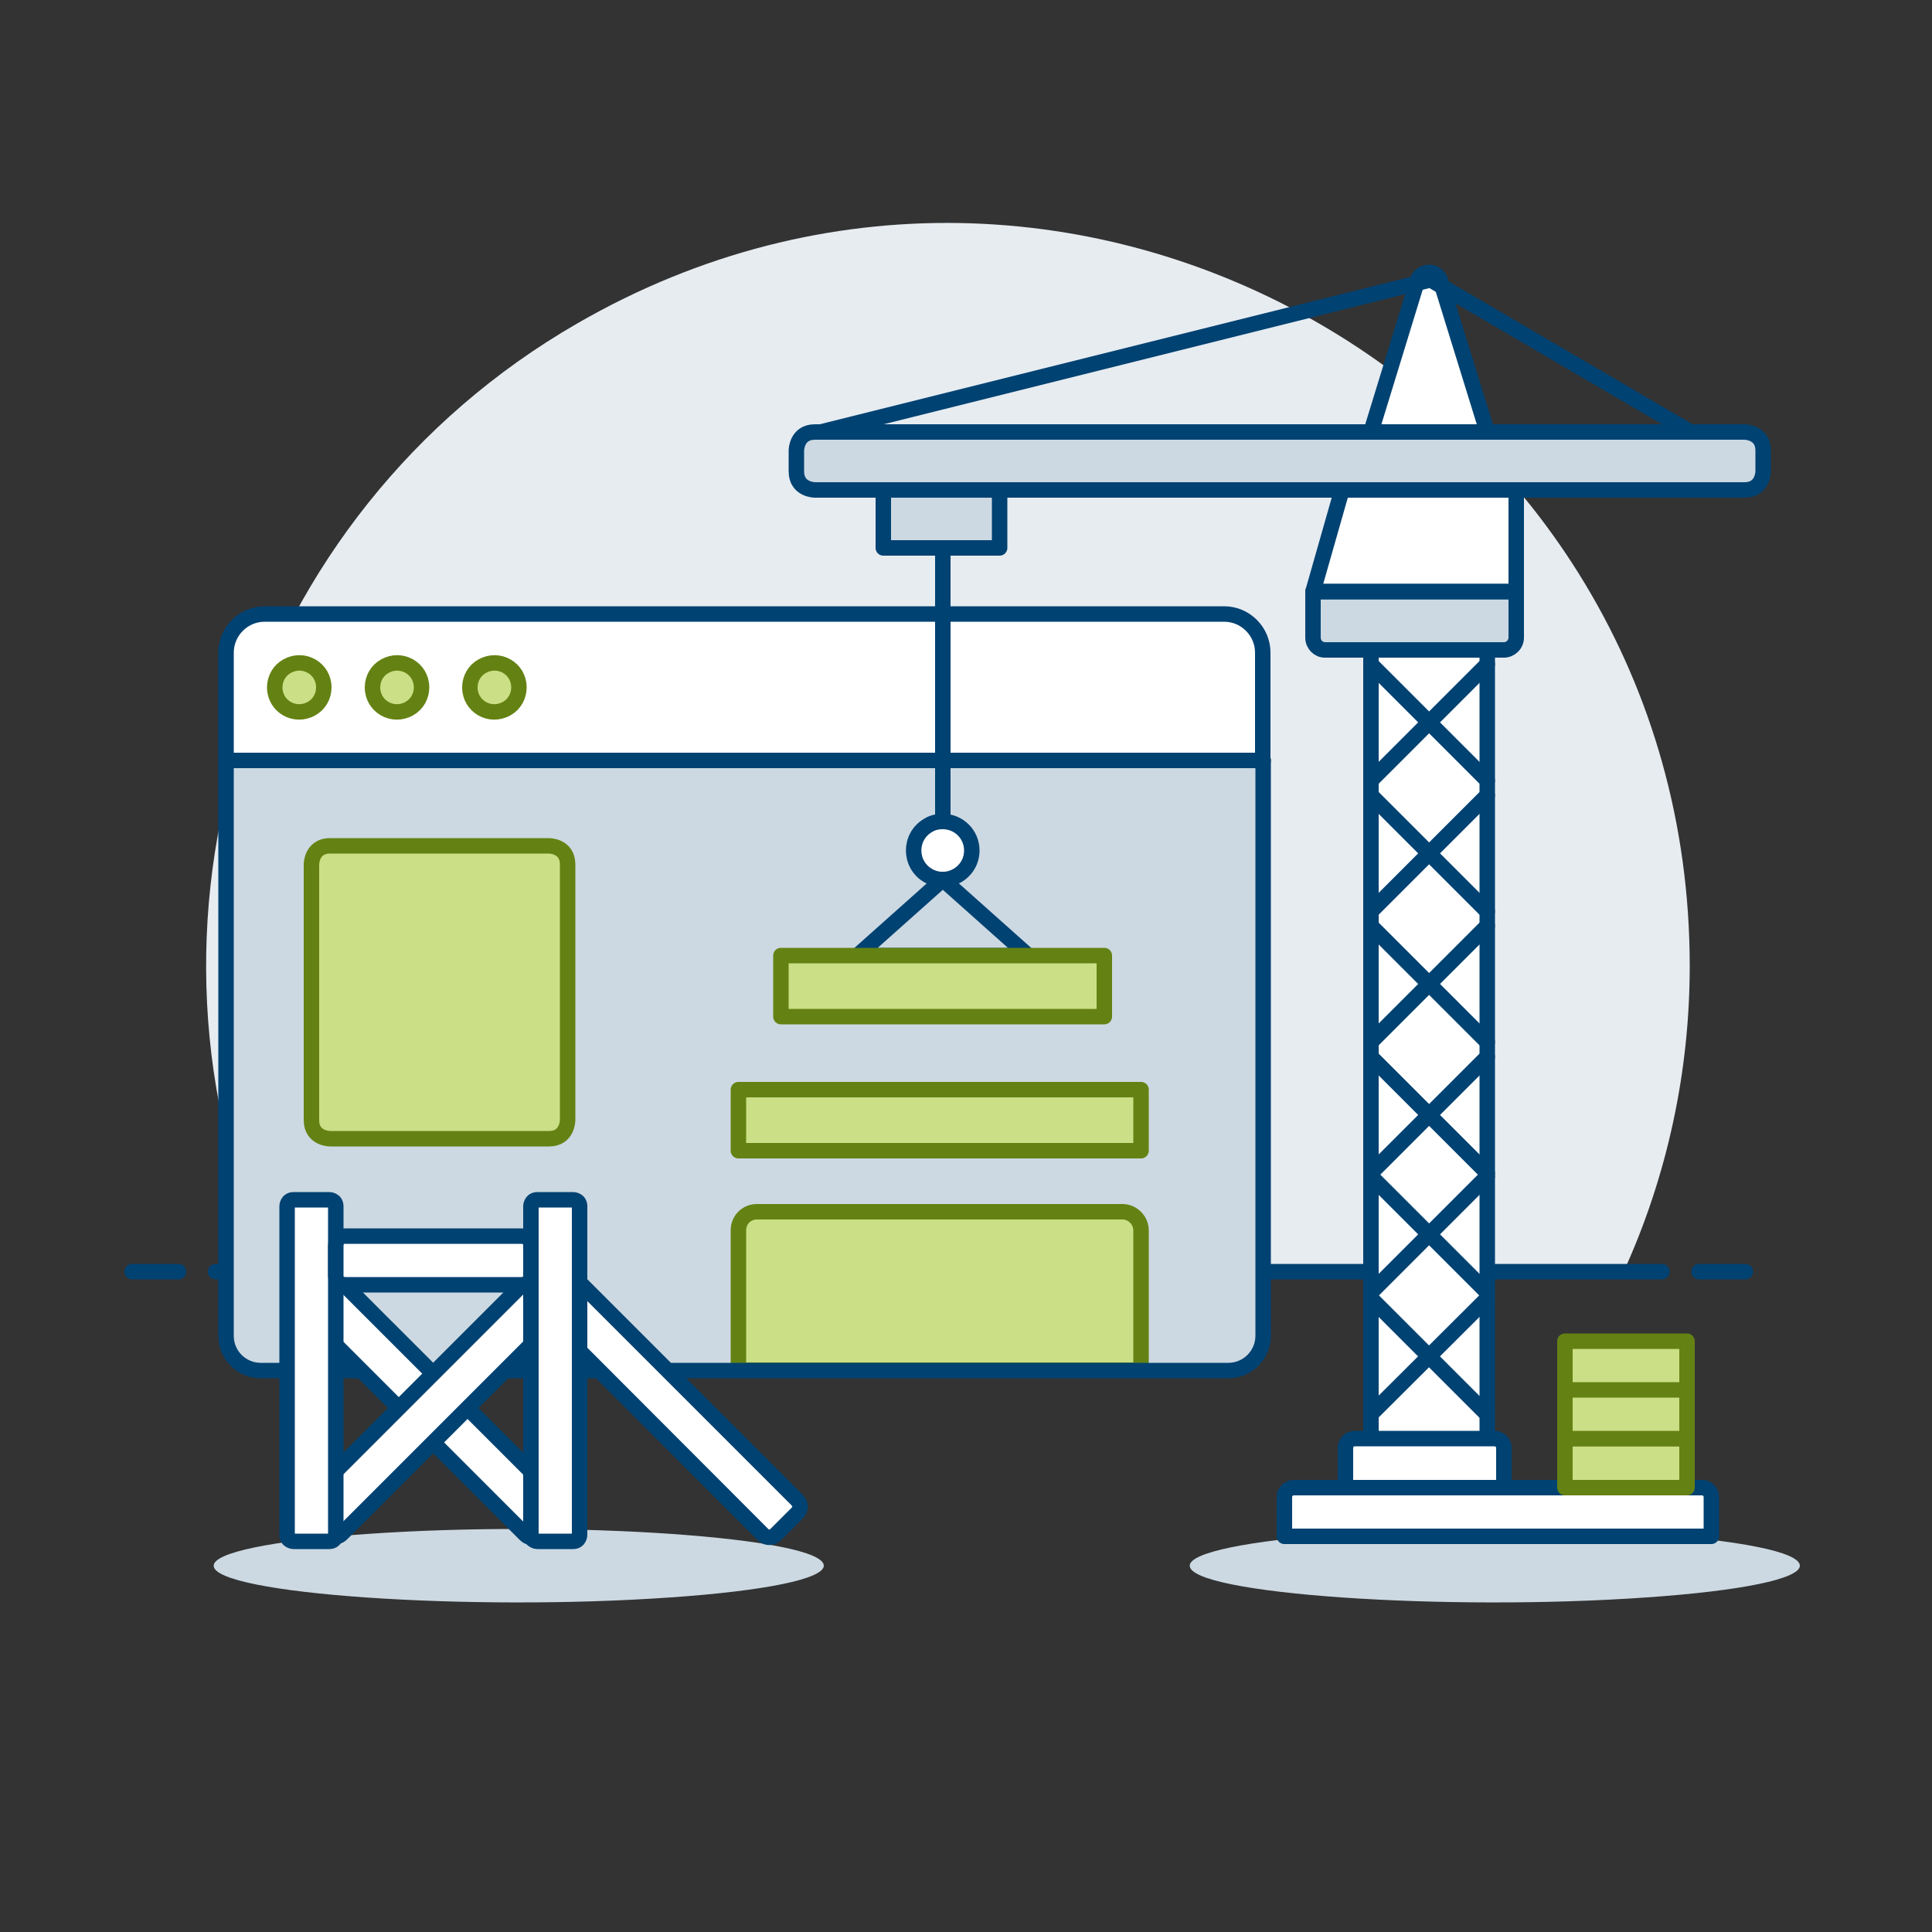 <?xml version="1.0" encoding="UTF-8"?>
<svg xmlns="http://www.w3.org/2000/svg" xmlns:xlink="http://www.w3.org/1999/xlink" version="1.1" id="App-Building-2--Streamline-Ux.svg" x="0px" y="0px" viewBox="0 0 500 500" style="enable-background:new 0 0 500 500;" xml:space="preserve">
<rect x="0" y="0" width="500" height="500" fill="#333333" stroke="none"/>
<style type="text/css">
	.st0{display:none;}
	.st1{display:inline;fill:#E7ECF1;}
	.st2{display:inline;fill:#FFFFFF;}
	.st3{display:inline;fill:#CBDF86;}
	.st4{display:inline;fill:none;stroke:#004272;stroke-width:4;stroke-linecap:round;stroke-linejoin:round;}
	.st5{display:inline;fill:none;stroke:#648213;stroke-width:4;stroke-linecap:round;stroke-linejoin:round;}
	.st6{display:inline;fill:#FFFFFF;stroke:#648213;stroke-width:4;stroke-linecap:round;stroke-linejoin:round;}
	.st7{display:inline;fill:#CCD9E2;}
	.st8{display:inline;fill:#CBDF86;stroke:#648213;stroke-width:4;stroke-linecap:round;stroke-linejoin:round;}
	.st9{fill:#E7ECF1;}
	.st10{fill:none;stroke:#004272;stroke-width:4;stroke-linecap:round;stroke-linejoin:round;}
	.st11{fill:#CCD9E2;}
	.st12{fill:#FFFFFF;}
	.st13{fill:#FFFFFF;stroke:#004272;stroke-width:4;stroke-linecap:round;stroke-linejoin:round;}
	.st14{fill:#CBDF86;stroke:#648213;stroke-width:4;stroke-linecap:round;stroke-linejoin:round;}
	.st15{fill:#FFFFFF;stroke:#004272;stroke-width:4;stroke-linejoin:round;}
	.st16{fill:#CCD9E2;stroke:#004272;stroke-width:4;stroke-linecap:round;stroke-linejoin:round;}
</style>
<g id="app-building-1-10" class="st0">
	<path id="Vector" class="st1" d="M47.4,251.1c0,52.6,20.9,103.1,58.1,140.3c37.2,37.2,87.7,58.1,140.3,58.1s103.1-20.9,140.3-58.1   c37.2-37.2,58.1-87.7,58.1-140.3S423.3,148,386.1,110.8c-37.2-37.2-87.7-58.1-140.3-58.1s-103.1,20.9-140.3,58.1   C68.3,148,47.4,198.4,47.4,251.1z"></path>
	<path id="Vector_2" class="st2" d="M60.2,294.9c0,2.6,0.5,5.1,1.5,7.5c1,2.4,2.4,4.5,4.2,6.4c1.8,1.8,4,3.3,6.4,4.2   c2.4,1,4.9,1.5,7.5,1.5h284c2.6,0,5.1-0.5,7.5-1.5c2.4-1,4.5-2.4,6.4-4.2s3.3-4,4.2-6.4c1-2.4,1.5-4.9,1.5-7.5V187.3   c0-1.3-0.2-2.6-0.7-3.8c-0.5-1.2-1.2-2.3-2.1-3.2s-2-1.6-3.2-2.1c-1.2-0.5-2.5-0.7-3.8-0.7h-89.8c-2.2,0-4.2-0.9-5.8-2.4   c-1.5-1.5-2.4-3.6-2.4-5.8v-80c0-2.6-1-5.1-2.9-6.9c-1.8-1.8-4.3-2.9-6.9-2.9h-186c-2.6,0-5.1,0.5-7.5,1.5c-2.4,1-4.5,2.4-6.4,4.2   c-1.8,1.8-3.3,4-4.2,6.4c-1,2.4-1.5,4.9-1.5,7.5V294.9z"></path>
	<path id="Vector_3" class="st3" d="M79.8,79.5c-5.2,0-10.2,2.1-13.8,5.7c-3.7,3.7-5.7,8.7-5.7,13.8v29.4h215.4V89.3   c0-2.6-1-5.1-2.9-6.9c-1.8-1.8-4.3-2.9-6.9-2.9L79.8,79.5z"></path>
	<path id="Vector_4" class="st4" d="M275.6,99.1h107.7 M275.6,138.3h107.7 M314.8,79.5v97.9 M354,79.5v97.9 M60.2,294.9   c0,2.6,0.5,5.1,1.5,7.5c1,2.4,2.4,4.5,4.2,6.4c1.8,1.8,4,3.3,6.4,4.2c2.4,1,4.9,1.5,7.5,1.5h284c2.6,0,5.1-0.5,7.5-1.5   c2.4-1,4.5-2.4,6.4-4.2s3.3-4,4.2-6.4c1-2.4,1.5-4.9,1.5-7.5V187.3c0-1.3-0.2-2.6-0.7-3.8c-0.5-1.2-1.2-2.3-2.1-3.2   c-0.9-0.9-2-1.6-3.2-2.1c-1.2-0.5-2.5-0.7-3.8-0.7h-89.8c-2.2,0-4.2-0.9-5.8-2.4c-1.5-1.5-2.4-3.6-2.4-5.8v-80c0-2.6-1-5.1-2.9-6.9   c-1.8-1.8-4.3-2.9-6.9-2.9h-186c-2.6,0-5.1,0.5-7.5,1.5c-2.4,1-4.5,2.4-6.4,4.2c-1.8,1.8-3.3,4-4.2,6.4c-1,2.4-1.5,4.9-1.5,7.5   V294.9z"></path>
	<path id="Vector_5" class="st5" d="M79.8,79.5c-5.2,0-10.2,2.1-13.8,5.7c-3.7,3.7-5.7,8.7-5.7,13.8v29.4h215.4V89.3   c0-2.6-1-5.1-2.9-6.9c-1.8-1.8-4.3-2.9-6.9-2.9L79.8,79.5z"></path>
	<path id="Vector_6" class="st6" d="M109.2,104c0,1.9-0.6,3.8-1.6,5.4c-1.1,1.6-2.6,2.9-4.4,3.6c-1.8,0.7-3.8,0.9-5.7,0.6   c-1.9-0.4-3.6-1.3-5-2.7c-1.4-1.4-2.3-3.1-2.7-5c-0.4-1.9-0.2-3.9,0.6-5.7c0.7-1.8,2-3.3,3.6-4.4c1.6-1.1,3.5-1.6,5.4-1.6   c2.6,0,5.1,1,6.9,2.9C108.1,98.9,109.2,101.4,109.2,104z M153.2,104c0,1.9-0.6,3.8-1.7,5.4c-1.1,1.6-2.6,2.9-4.4,3.6   c-1.8,0.7-3.8,0.9-5.7,0.6c-1.9-0.4-3.6-1.3-5-2.7c-1.4-1.4-2.3-3.1-2.7-5c-0.4-1.9-0.2-3.9,0.6-5.7c0.7-1.8,2-3.3,3.6-4.4   c1.6-1.1,3.5-1.7,5.4-1.7c2.6,0,5.1,1,6.9,2.9C152.2,98.9,153.2,101.4,153.2,104z M192.4,104c0,1.9-0.6,3.8-1.7,5.4   c-1.1,1.6-2.6,2.9-4.4,3.6c-1.8,0.7-3.8,0.9-5.7,0.6c-1.9-0.4-3.6-1.3-5-2.7c-1.4-1.4-2.3-3.1-2.7-5c-0.4-1.9-0.2-3.9,0.6-5.7   c0.7-1.8,2-3.3,3.6-4.4c1.6-1.1,3.5-1.7,5.4-1.7c2.6,0,5.1,1,6.9,2.9C191.4,98.9,192.4,101.4,192.4,104z"></path>
	<path id="Vector_7" class="st7" d="M231.6,422.7c0,2.6,8.3,5.1,23.2,7c14.9,1.9,35,2.9,56,2.9c21,0,41.2-1,56-2.9   c14.9-1.9,23.2-4.4,23.2-7c0-2.6-8.3-5.1-23.2-7c-14.9-1.9-35-2.9-56-2.9c-21,0-41.2,1-56,2.9C239.9,417.6,231.6,420.1,231.6,422.7   z"></path>
	<path id="Vector_8" class="st8" d="M400.9,388.9c2.4,2.5,3.7,5.8,3.7,9.2c0,3.4-1.4,6.7-3.8,9.2c-2.4,2.4-5.7,3.8-9.2,3.8   c-3.4,0-6.8-1.3-9.2-3.7L274.3,299.3l18.5-18.5L400.9,388.9z"></path>
	<path id="Vector_9" class="st2" d="M293.9,269.4c1.4,1.4,2.1,3.2,2.1,5.1s-0.8,3.8-2.1,5.1l-20.6,20.6c-1.4,1.4-3.2,2.1-5.1,2.1   s-3.8-0.8-5.1-2.1l-26.8-26.8c-0.7-0.7-1.2-1.5-1.6-2.4c-0.4-0.9-0.6-1.8-0.6-2.8c0-1,0.2-1.9,0.6-2.8c0.4-0.9,0.9-1.7,1.6-2.4   l20.6-20.6c1.4-1.4,3.2-2.1,5.1-2.1s3.8,0.8,5.1,2.1L293.9,269.4z"></path>
	<path id="Vector_10" class="st5" d="M293.9,269.4c1.4,1.4,2.1,3.2,2.1,5.1s-0.8,3.8-2.1,5.1l-20.6,20.6c-1.4,1.4-3.2,2.1-5.1,2.1   s-3.8-0.8-5.1-2.1l-26.8-26.8c-0.7-0.7-1.2-1.5-1.6-2.4c-0.4-0.9-0.6-1.8-0.6-2.8c0-1,0.2-1.9,0.6-2.8c0.4-0.9,0.9-1.7,1.6-2.4   l20.6-20.6c1.4-1.4,3.2-2.1,5.1-2.1s3.8,0.8,5.1,2.1L293.9,269.4z"></path>
	<path id="Vector_11" class="st6" d="M237.2,274.6c-4.5,4.5-8,9.8-10.4,15.6c-2.4,5.8-3.7,12.1-3.7,18.4s1.2,12.6,3.7,18.4   c2.4,5.8,6,11.1,10.4,15.6c0.4,0.4,1,0.7,1.6,0.8c0.6,0.1,1.2,0,1.8-0.2c0.5-0.2,1-0.7,1.3-1.2c0.3-0.5,0.5-1.1,0.4-1.7   c-0.6-8.1,0.6-16.2,3.5-23.8c2.9-7.6,7.3-14.5,13.1-20.2L237.2,274.6z"></path>
	<path id="Vector_12" class="st2" d="M277.8,209.3l11.5-11.5c0,0,3.5-3.5,7,0l36.2,36.2c0,0,3.5,3.5,0,7L321,252.5c0,0-3.5,3.5-7,0   l-36.2-36.2C277.8,216.3,274.3,212.8,277.8,209.3z"></path>
	<path id="Vector_13" class="st6" d="M280.5,219c-0.9,8.9-4.8,17.2-11.1,23.5l-1.2,1.2l21.6,21.6l1.2-1.2   c6.3-6.3,14.6-10.2,23.5-11.1L280.5,219z"></path>
	<path id="Vector_14" class="st5" d="M277.8,209.3l11.5-11.5c0,0,3.5-3.5,7,0l36.2,36.2c0,0,3.5,3.5,0,7L321,252.5c0,0-3.5,3.5-7,0   l-36.2-36.2C277.8,216.3,274.3,212.8,277.8,209.3z"></path>
	<path id="Vector_15" class="st2" d="M262,374.2L373.2,263l24.7,24.7L286.7,398.9L262,374.2z"></path>
	<path id="Vector_16" class="st6" d="M262,374.2l-12.4,37.1l37.1-12.4L262,374.2z"></path>
	<path id="Vector_17" class="st5" d="M262,374.2L373.2,263l24.7,24.7L286.7,398.9L262,374.2z"></path>
	<path id="Vector_18" class="st8" d="M397.9,287.7L373.2,263l12.4-12.4c3.3-3.3,7.7-5.1,12.4-5.1s9.1,1.8,12.4,5.1   c3.3,3.3,5.1,7.7,5.1,12.4c0,4.6-1.8,9.1-5.1,12.4L397.9,287.7z"></path>
	<path id="Vector_19" class="st5" d="M243.2,417.4l6.7-6.7"></path>
</g>
<path class="st9" d="M437.3,250c0-147.8-159.9-240.2-287.9-166.3C63.9,133,29.7,239.2,70.5,329.1h349.7  C431.5,304.3,437.3,277.3,437.3,250z"></path>
<path class="st10" d="M55.8,329.1h374.3 M34.2,329.1h12 M439.7,329.1h12"></path>
<path class="st11" d="M307.9,405.2c0,7.3,65.8,11.9,118.4,8.2c24.4-1.7,39.5-4.8,39.5-8.2c0-7.3-65.8-11.9-118.4-8.2  C323,398.7,307.9,401.8,307.9,405.2"></path>
<path class="st11" d="M55.3,405.2c0,7.3,65.8,11.9,118.4,8.2c24.4-1.7,39.5-4.8,39.5-8.2c0-7.3-65.8-11.9-118.4-8.2  C70.4,398.7,55.3,401.8,55.3,405.2"></path>
<path class="st11" d="M317.9,354.7H67.5c-5,0-9-4-9-9V196.8h268.4v148.9C326.9,350.7,322.8,354.7,317.9,354.7z"></path>
<path class="st12" d="M326.9,196.8H58.5v-27.9c0-5.5,4.5-10,10-10h248.3c5.5,0,10,4.5,10,10V196.8z"></path>
<path class="st13" d="M326.9,196.8H58.5v-27.9c0-5.5,4.5-10,10-10h248.3c5.5,0,10,4.5,10,10V196.8z"></path>
<path class="st14" d="M71.1,177.9c0,4.9,5.2,7.9,9.5,5.5c2-1.1,3.2-3.2,3.2-5.5c0-4.9-5.2-7.9-9.5-5.5  C72.3,173.5,71.1,175.6,71.1,177.9"></path>
<path class="st14" d="M96.4,177.9c0,4.9,5.2,7.9,9.5,5.5c2-1.1,3.2-3.2,3.2-5.5c0-4.9-5.2-7.9-9.5-5.5  C97.6,173.5,96.4,175.6,96.4,177.9"></path>
<path class="st14" d="M121.6,177.9c0,4.9,5.2,7.9,9.5,5.5c2-1.1,3.2-3.2,3.2-5.5c0-4.9-5.2-7.9-9.5-5.5  C122.8,173.5,121.6,175.6,121.6,177.9"></path>
<path class="st14" d="M85.4,218.9h56.7c0,0,4.8,0,4.8,4.8v66.2c0,0,0,4.8-4.8,4.8H85.4c0,0-4.8,0-4.8-4.8v-66.2  C80.6,223.7,80.6,218.9,85.4,218.9"></path>
<path class="st14" d="M290.5,313.6h-94.6c-2.7,0-4.8,2.1-4.8,4.8v36.2h104.2v-36.2C295.3,315.8,293.1,313.6,290.5,313.6z"></path>
<path class="st14" d="M191.1,282h104.2v15.8H191.1V282z"></path>
<path class="st10" d="M317.9,354.7H67.5c-5,0-9-4-9-9V196.8h268.4v148.9C326.9,350.7,322.8,354.7,317.9,354.7z"></path>
<path class="st15" d="M79.5,337.3l5.5-5.5c0,0,1.7-1.7,3.4,0l56.4,56.4c0,0,1.7,1.7,0,3.4l-5.5,5.5c0,0-1.7,1.7-3.4,0l-56.4-56.4  C79.5,340.6,77.8,338.9,79.5,337.3"></path>
<path class="st15" d="M141,337.3l5.5-5.5c0,0,1.7-1.7,3.4,0l56.4,56.4c0,0,1.7,1.7,0,3.4l-5.5,5.5c0,0-1.7,1.7-3.4,0L141,340.6  C141,340.6,139.3,339,141,337.3"></path>
<path class="st15" d="M79.5,388.1l56.4-56.4c0,0,1.7-1.7,3.4,0l5.5,5.5c0,0,1.7,1.7,0,3.4L88.4,397c0,0-1.7,1.7-3.4,0l-5.5-5.5  C79.5,391.5,77.8,389.8,79.5,388.1"></path>
<path class="st15" d="M139.1,310.5h9.2c0,0,1.7,0,1.7,1.7v85c0,0,0,1.7-1.7,1.7h-9.2c0,0-1.7,0-1.7-1.7v-85  C137.4,312.2,137.4,310.5,139.1,310.5"></path>
<path class="st15" d="M76,310.5h9.2c0,0,1.7,0,1.7,1.7v85c0,0,0,1.7-1.7,1.7H76c0,0-1.7,0-1.7-1.7v-85  C74.3,312.2,74.3,310.5,76,310.5"></path>
<path class="st15" d="M89.3,319.9H135c0,0,2.4,0,2.4,2.4v7.8c0,0,0,2.4-2.4,2.4H89.3c0,0-2.4,0-2.4-2.4v-7.8  C86.9,322.3,86.9,319.9,89.3,319.9"></path>
<path class="st12" d="M347.3,126.8l-7.5,26.3h52.6v-26.3H347.3z"></path>
<path class="st16" d="M210.9,111.8h240.6c0,0,4.8,0,4.8,4.8v5.4c0,0,0,4.8-4.8,4.8H210.9c0,0-4.8,0-4.8-4.8v-5.4  C206.1,116.6,206.1,111.8,210.9,111.8"></path>
<path class="st13" d="M354.8,168.2h30.1v229.4h-30.1V168.2z M384.9,111.8h-30.1l12-39.1c0.7-2.3,3.7-3,5.3-1.2  c0.3,0.3,0.6,0.8,0.7,1.2L384.9,111.8z"></path>
<path class="st10" d="M212.4,111.8l157.9-39.4 M437.5,111.8l-67.3-39.4"></path>
<path class="st16" d="M342.9,168.2h46.3c1.7,0,3.2-1.4,3.2-3.2v-11.9h-52.6V165C339.8,166.8,341.2,168.2,342.9,168.2z"></path>
<path class="st10" d="M347.3,126.8l-7.5,26.3h52.6v-26.3H347.3z"></path>
<path class="st16" d="M228.6,126.8h30.1v15h-30.1V126.8z"></path>
<path class="st13" d="M251.5,220.1c0,5.8-6.3,9.4-11.3,6.5s-5-10.1,0-13c1.1-0.7,2.4-1,3.8-1C248.1,212.6,251.5,215.9,251.5,220.1z"></path>
<path class="st10" d="M354.8,239.6l30.1,30.1 M384.9,239.6l-30.1,30.1 M354.8,273.5l30.1,30.1 M384.9,273.5l-30.1,30.1 M354.8,304.4  l30.1,30.1 M384.9,304.4l-30.1,30.1 M354.8,336l30.1,30.1 M384.9,336L354.8,366 M354.8,205.8l30.1,30.1 M384.9,205.8l-30.1,30.1   M354.8,171.9l30.1,30.1 M384.9,171.9L354.8,202"></path>
<path class="st13" d="M334.8,385h105.7c1.3,0,2.4,1.1,2.4,2.4v10.2H332.4v-10.2C332.4,386.1,333.5,385,334.8,385z M350.6,372.3h36.2  c1.3,0,2.4,1.1,2.4,2.4V385h-41v-10.2C348.2,373.4,349.2,372.3,350.6,372.3z"></path>
<path class="st14" d="M405,372.3h31.6V385H405V372.3z"></path>
<path class="st14" d="M405,359.7h31.6v12.6H405V359.7z M405,347.1h31.6v12.6H405V347.1z"></path>
<path class="st10" d="M244,227.6l22.1,19.7h-44.2L244,227.6z"></path>
<path class="st14" d="M202.1,247.3h83.7v15.8h-83.7V247.3z"></path>
<path class="st10" d="M244,212.6v-70.7"></path>
</svg>

